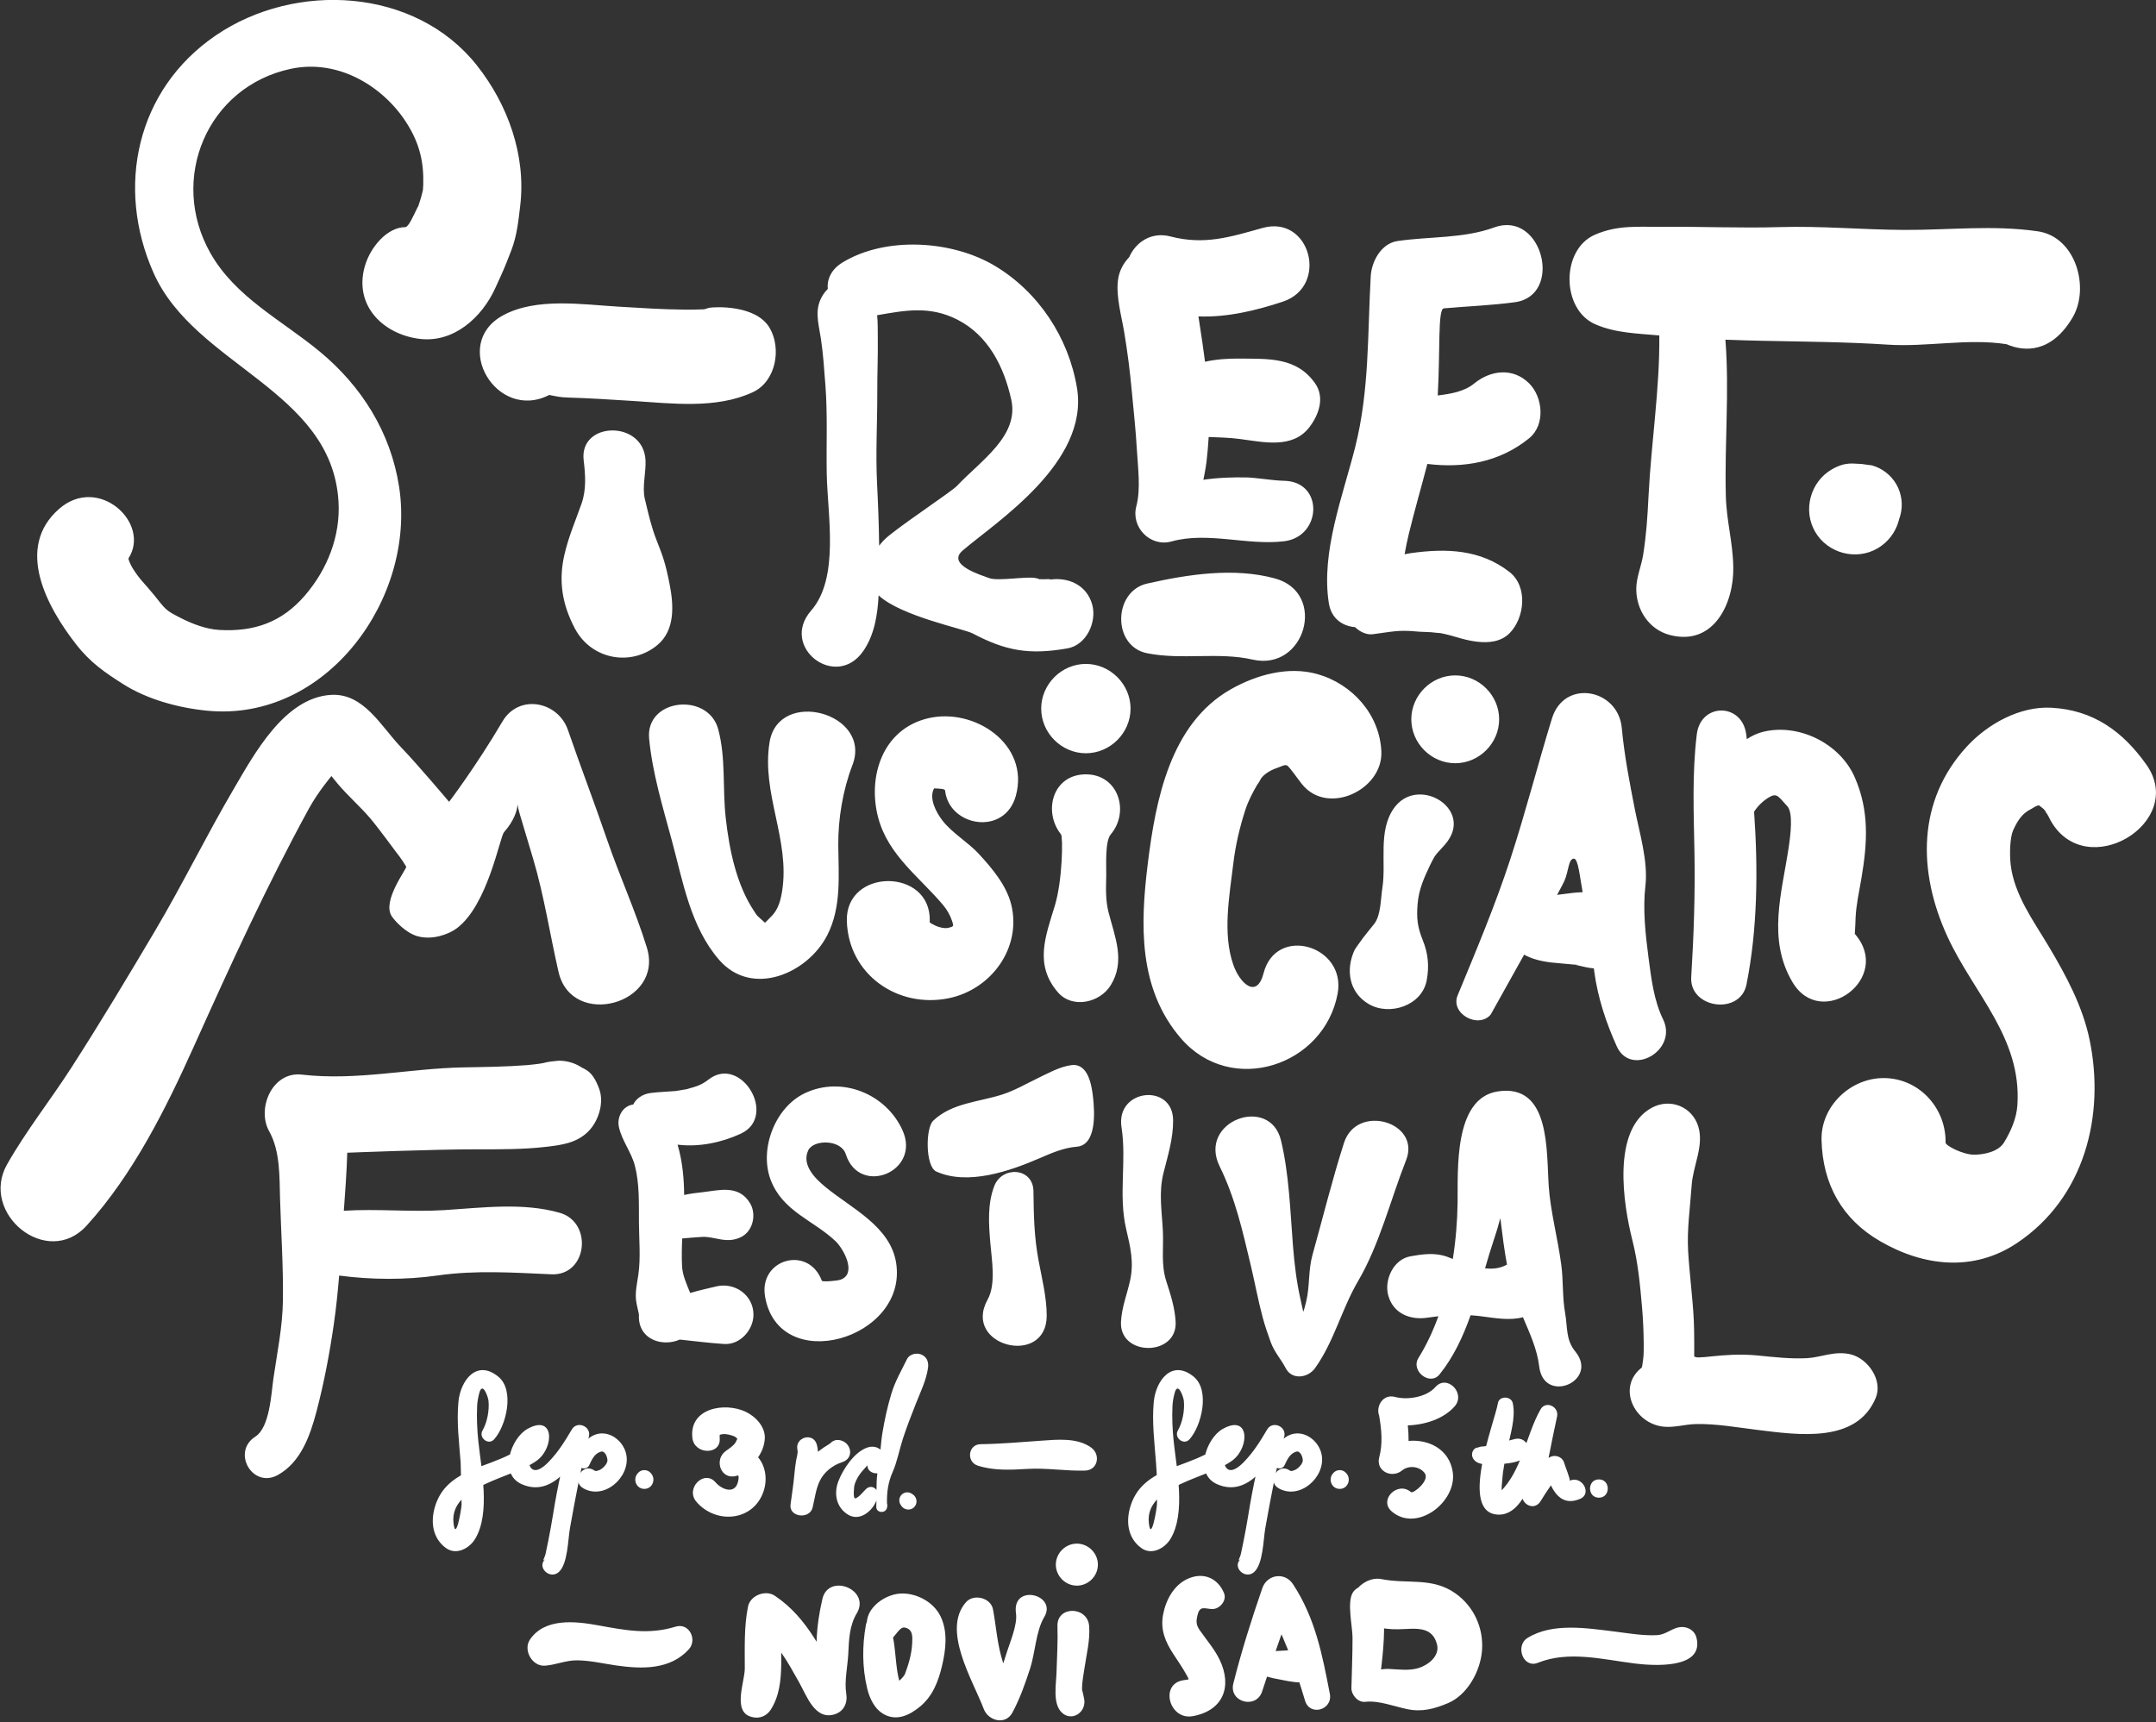 <?xml version="1.0" encoding="UTF-8" standalone="no"?>
<svg width="502px" height="401px" viewBox="0 0 502 401" version="1.1" xmlns="http://www.w3.org/2000/svg" xmlns:xlink="http://www.w3.org/1999/xlink" xmlns:sketch="http://www.bohemiancoding.com/sketch/ns">
    <rect x="0" y="0" width="502" height="401" fill="#333333" stroke="none"/>
    <!-- Generator: Sketch 3.3.1 (12002) - http://www.bohemiancoding.com/sketch -->
    <title>title</title>
    <desc>Created with Sketch.</desc>
    <defs></defs>
    <g id="Page-1" stroke="none" stroke-width="1" fill="none" sketch:type="MSPage">
        <g id="title" sketch:type="MSLayerGroup" transform="translate(0, -1)" fill="#FFFFFF">
            <g id="date" transform="translate(100, 316)" sketch:type="MSShapeGroup" fill-rule="nonzero">
                <path d="M72.064,28.543 C72.125,28.536 72.113,28.545 72.064,28.543 M77.785,32.284 C78.766,29.37 78.188,26.322 76.511,24.356 C77.348,23.159 77.918,21.792 78.066,20.17 C78.325,17.36 75.982,14.879 73.638,13.762 C68.756,11.441 60.449,12.884 61.209,19.82 C61.65,23.845 68.01,23.888 67.565,19.82 C67.549,19.676 67.595,19.284 67.574,19.127 C68.498,18.799 69.385,18.958 70.454,19.283 C71.346,19.554 71.671,19.926 71.772,20.329 C71.647,19.831 71.462,20.596 71.275,20.888 C70.761,21.693 69.768,22.343 69.005,22.88 C66.174,24.874 67.808,29.729 71.454,28.683 C71.659,28.625 71.791,28.594 71.893,28.572 C72.085,29.035 71.93,29.675 71.821,30.108 C71.082,33.047 68.041,31.859 66.634,30.215 C63.968,27.097 59.493,31.61 62.14,34.705 C66.676,40.007 75.425,39.294 77.785,32.284" id="Fill-132"></path>
                <path d="M238.693,12.502 C241.378,9.434 236.9,4.924 234.199,8.013 C232.165,10.338 227.737,11.086 224.846,10.304 C221.951,9.522 220.287,12.577 221.134,14.698 C221.141,14.743 221.136,14.785 221.144,14.832 C221.683,17.971 221.979,21.223 221.144,24.332 C220.266,27.607 224.105,29.361 226.456,27.421 C227.995,26.152 230.546,26.423 231.743,28.069 C232.97,29.756 229.045,32.909 228.53,32.464 C225.449,29.795 220.933,34.266 224.036,36.953 C229.868,42.004 239.288,34.738 238.256,27.791 C237.465,22.466 232.642,20.118 227.972,20.544 C227.984,19.338 227.919,18.13 227.796,16.923 C231.873,16.803 236.206,15.345 238.693,12.502" id="Fill-134"></path>
                <path d="M74.942,84.798 C75.015,84.816 75.088,84.836 75.159,84.855 C76.868,85.303 78.553,84.566 79.481,83.098 C83.478,76.78 80.982,68.334 82.358,61.387 C80.279,62.231 78.201,63.075 76.123,63.922 C80.744,66.994 83.443,72.101 86.098,76.819 C87.821,79.879 89.732,85.594 94.273,84.228 C96.5,83.56 97.404,81.528 97.038,79.362 C96.564,76.529 97.382,72.931 97.516,70.053 C97.663,66.85 97.778,63.529 99.476,60.716 C102.827,55.157 92.907,51.193 91.484,57.351 C90.736,60.588 90.259,63.714 90.138,67.04 C90.022,70.263 91.363,75.505 89.799,78.417 C91.289,77.814 92.779,77.205 94.267,76.599 C93.795,76.441 93.296,76.403 92.799,76.383 C93.958,77.048 95.117,77.711 96.276,78.375 C91.757,70.385 88.321,61.883 80.399,56.593 C78.215,55.136 74.684,56.528 74.162,59.131 C73.213,63.882 73.428,68.746 73.414,73.563 C73.41,76.627 70.479,83.627 74.942,84.798" id="Fill-164"></path>
                <path d="M101.625,63.321 C100.737,68.246 100.746,73.236 101.904,78.143 C102.464,80.507 103.652,83.044 105.887,84.234 C108.879,85.832 111.824,84.375 114.188,82.432 C117.161,79.992 118.473,76.574 119.337,72.937 C120.233,69.144 120.738,64.961 118.979,61.359 C117.336,57.992 113.262,55.863 109.597,56.09 C105.568,56.34 100.627,60.167 102.093,64.625 C102.816,66.827 105.282,67.965 107.371,66.768 C108.51,66.118 109.42,63.768 110.661,64.008 C112.591,64.377 112.468,66.135 112.39,67.696 C112.272,70.075 111.588,72.49 110.748,74.712 C110.458,75.477 109.695,76.08 109.13,76.631 C108.595,77.154 108.964,76.84 108.426,77.191 C107.516,77.787 108.958,77.106 108.09,77.328 C108.418,77.218 108.751,77.205 109.086,77.289 C109.275,77.334 110.235,78.084 109.73,77.554 C110.024,77.865 109.73,77.464 109.538,76.871 C108.99,75.183 108.834,73.575 108.671,72.199 C108.283,68.913 108.239,65.662 106.703,62.658 C105.653,60.606 102.051,60.966 101.625,63.321" id="Fill-166"></path>
                <path d="M124.913,58.107 C119.187,64.63 126.584,76.39 129.051,82.949 C130.091,85.716 134.097,86.825 135.719,83.82 C137.459,80.605 138.734,76.979 139.861,73.506 C141.025,69.915 141.208,64.777 143.134,61.57 C146.309,56.28 135.535,53.62 136.562,60.715 C136.962,63.461 134.96,67.886 134.185,70.518 C133.133,74.097 131.605,77.15 129.416,80.143 C131.639,80.433 133.862,80.723 136.085,81.014 C135.261,77.51 134.029,74.118 133.101,70.645 C132.11,66.939 131.897,63.46 131.211,59.77 C130.702,57.044 126.703,56.066 124.913,58.107" id="Fill-168"></path>
                <path d="M146.216,63.67 C146.334,67.243 146.105,70.835 146.001,74.41 C145.922,77.148 145.047,81.693 147.208,83.781 C149.262,85.763 152.261,84.221 152.487,81.599 C152.535,81.023 152.429,80.483 152.286,79.923 C152.215,79.654 151.871,77.835 151.983,79.071 C151.818,77.244 152.233,75.34 152.496,73.541 C152.966,70.303 153.846,66.955 153.597,63.67 C153.244,58.985 146.056,58.874 146.216,63.67" id="Fill-170"></path>
                <path d="M150.735,54.244 C153.407,54.244 155.632,52.018 155.632,49.35 C155.632,46.684 153.407,44.458 150.735,44.458 C148.065,44.458 145.84,46.684 145.84,49.35 C145.837,52.018 148.064,54.244 150.735,54.244" id="Fill-172"></path>
                <path d="M185.008,56.006 C183.623,52.616 180.427,51.094 176.886,52.505 C173.41,53.892 171.476,57.479 170.81,60.993 C170.145,64.501 171.337,67.343 173.226,70.208 C174.271,71.8 175.337,73.358 176.266,75.019 C176.511,75.457 176.923,76.18 176.985,76.717 C177.154,76.427 177.322,76.137 177.492,75.847 C176.825,76.07 176.142,76.217 175.441,76.287 C169.966,77.207 172.263,85.647 177.747,84.636 C184.818,83.327 186.95,77.749 184.004,71.553 C182.826,69.074 180.936,66.906 179.378,64.663 C178.479,63.366 178.459,62.592 178.848,61.031 C179.393,58.852 180.46,59.618 182.194,59.696 C183.938,59.776 185.719,57.744 185.008,56.006" id="Fill-174"></path>
                <path d="M193.878,78.869 C196.266,71.509 198.831,64.2 201.46,56.922 C199.075,57.233 196.69,57.544 194.305,57.857 C198.681,64.755 201.528,73.221 203.864,81.028 C204.981,84.762 210.364,83.191 209.638,79.439 C207.885,70.331 206.249,61.818 201.065,53.909 C199.156,50.993 195.03,51.598 193.911,54.843 C191.388,62.161 189.059,69.516 187.169,77.024 C186.073,81.39 192.5,83.114 193.878,78.869" id="Fill-176"></path>
                <path d="M192.364,72.474 C192.364,72.489 192.364,72.503 192.364,72.518 C192.386,73.873 193.226,74.709 194.407,75.195 C195.674,75.717 197.035,75.913 198.375,76.175 C200.321,76.561 202.342,76.999 204.312,76.654 C208.006,76 207.811,70.207 204.312,69.412 C202.69,69.045 200.946,69.242 199.301,69.346 C197.66,69.448 196.012,69.453 194.405,69.842 C193.524,70.055 192.644,70.873 192.467,71.779 C192.417,72.009 192.384,72.241 192.364,72.474" id="Fill-178"></path>
                <path d="M214.957,55.901 C213.596,58.225 214.919,63.724 214.921,66.379 C214.924,70.283 214.756,74.161 214.663,78.064 C214.626,79.667 216.177,81.509 217.902,81.299 C220.977,80.925 224.703,82.403 227.741,83.021 C231.143,83.71 234.048,82.917 237.162,81.597 C241.731,79.66 244.694,74.1 245.067,69.38 C245.477,64.172 243.209,59.138 238.941,56.085 C233.494,52.192 227.739,53.938 221.683,52.728 C217.013,51.795 211.835,58.082 216.473,61.673 C219.738,64.203 222.972,64.578 227.028,64.351 C230.456,64.161 233.628,64.076 234.596,67.956 C235.26,70.624 232.575,72.683 230.45,73.385 C228.228,74.122 225.739,73.753 223.458,73.644 C221.258,73.541 219.117,74.384 217.038,74.942 C218.404,75.983 219.771,77.024 221.137,78.065 C221.275,73.434 225.206,54.744 217.524,54.428 C216.491,54.385 215.471,55.024 214.957,55.901" id="Fill-180"></path>
                <path d="M7.479,35.359 C7.434,36.49 6.088,44.265 5.59,39.618 C4.645,30.791 19.707,29.224 25.151,25.008 C29.085,21.961 29.064,14.203 22.775,17.767 C18.931,19.944 16.049,28.233 21.49,30.624 C28.817,33.843 33.771,25.406 36.896,20.081 C35.569,19.521 34.245,18.964 32.918,18.402 C31.222,24.824 29.789,31.251 28.749,37.809 C28.422,39.877 28.023,41.936 27.623,43.992 C27.437,44.94 27.235,45.883 27.03,46.831 C26.815,47.817 26.022,48.883 27.002,48.031 C24.879,49.87 27.969,52.931 30.079,51.104 C32.22,49.25 32.246,43.431 32.7,40.901 C33.99,33.726 35.298,26.634 37.116,19.56 C37.727,17.175 34.398,15.737 33.138,17.884 C31.556,20.583 29.933,23.172 27.741,25.43 C21.548,31.81 22.316,20.009 25.546,21.175 C25.058,20.686 24.569,20.2 24.079,19.71 C24.334,20.465 19.629,23.238 18.843,23.645 C16.033,25.101 12.879,26.034 9.966,27.274 C5.67,29.097 2.517,31.466 1.222,36.052 C0.226,39.574 0.789,43.237 3.8,45.461 C6.26,47.279 9.351,45.524 10.662,43.307 C14.235,37.279 12.052,27.161 11.374,20.627 C11.089,17.89 10.969,15.201 11.093,12.447 C11.14,11.413 11.325,10.422 11.586,9.424 C12.344,6.525 13.653,10.296 13.743,11.206 C13.958,13.402 13.46,16.189 12.348,18.117 C11.391,19.779 13.699,21.651 15.032,20.193 C17.847,17.11 19.901,8.771 16.05,5.603 C10.981,1.431 7.189,6.469 6.731,11.509 C6.3,16.272 6.904,20.912 7.263,25.653" id="Fill-234"></path>
                <path d="M37.183,26.204 C37.822,24.889 38.365,23.528 39.877,23.05 C40.905,22.725 41.46,24.413 41.436,25.112 C41.414,25.755 40.696,26.603 40.15,26.989 C39.678,27.324 39.406,27.416 38.901,27.538 C38.663,27.598 38.498,27.505 38.236,27.338 C35.577,25.655 33.052,29.966 35.774,31.55 C40.65,34.393 46.674,29.077 45.863,23.931 C45.396,20.964 42.498,18.353 39.423,18.857 C36.532,19.334 34.342,22.63 34.416,25.459 C34.451,26.844 36.508,27.597 37.183,26.204" id="Fill-236"></path>
                <path d="M51.547,28.058 C51.499,28.008 51.451,27.954 51.405,27.906 C50.699,27.152 49.363,27.152 48.657,27.906 C48.609,27.957 48.56,28.011 48.512,28.058 C47.254,29.405 48.114,31.715 50.03,31.715 C51.949,31.715 52.807,29.405 51.547,28.058" id="Fill-238"></path>
                <path d="M176.937,20.193 C179.753,17.11 181.807,8.771 177.957,5.603 C172.888,1.431 169.093,6.469 168.635,11.509 C168.204,16.272 168.812,20.912 169.165,25.653 C169.409,28.884 169.518,32.122 169.383,35.359 C169.337,36.49 167.991,44.265 167.493,39.618 C166.548,30.791 181.611,29.224 187.055,25.008 C190.987,21.961 190.968,14.203 184.675,17.767 C180.833,19.947 177.953,28.233 183.395,30.624 C190.723,33.843 195.673,25.407 198.797,20.081 C197.471,19.521 196.149,18.964 194.823,18.402 C193.127,24.824 191.691,31.251 190.65,37.809 C190.322,39.877 189.925,41.936 189.524,43.992 C189.338,44.94 189.136,45.883 188.931,46.831 C188.717,47.818 187.923,48.877 188.903,48.031 C186.777,49.867 189.869,52.928 191.98,51.104 C194.122,49.257 194.149,43.428 194.602,40.901 C195.891,33.726 197.199,26.634 199.019,19.56 C199.629,17.175 196.299,15.737 195.042,17.884 C193.46,20.583 191.836,23.172 189.646,25.43 C183.452,31.81 184.219,20.009 187.45,21.175 C186.963,20.686 186.474,20.2 185.983,19.71 C186.238,20.465 181.533,23.238 180.747,23.645 C177.937,25.101 174.783,26.034 171.87,27.274 C167.575,29.097 164.421,31.466 163.125,36.052 C162.129,39.574 162.691,43.237 165.704,45.461 C168.164,47.279 171.251,45.524 172.566,43.307 C176.14,37.279 173.957,27.161 173.277,20.627 C172.992,17.89 172.872,15.201 172.995,12.447 C173.043,11.413 173.229,10.422 173.489,9.424 C174.247,6.525 175.556,10.296 175.646,11.206 C175.861,13.402 175.362,16.189 174.253,18.117 C173.298,19.779 175.605,21.651 176.937,20.193" id="Fill-240"></path>
                <path d="M199.09,26.204 C199.732,24.889 200.274,23.528 201.783,23.05 C202.81,22.725 203.366,24.413 203.342,25.112 C203.32,25.755 202.603,26.603 202.057,26.989 C201.581,27.324 201.312,27.416 200.807,27.538 C200.571,27.598 200.405,27.505 200.142,27.338 C197.483,25.655 194.959,29.966 197.677,31.55 C202.556,34.393 208.58,29.077 207.766,23.931 C207.299,20.964 204.4,18.353 201.326,18.857 C198.437,19.334 196.244,22.63 196.32,25.459 C196.357,26.844 198.414,27.597 199.09,26.204" id="Fill-242"></path>
                <path d="M213.454,28.058 C213.407,28.008 213.359,27.954 213.311,27.906 C212.606,27.152 211.267,27.152 210.562,27.906 C210.514,27.957 210.466,28.011 210.418,28.058 C209.158,29.405 210.019,31.715 211.936,31.715 C213.854,31.715 214.713,29.405 213.454,28.058" id="Fill-244"></path>
                <path d="M248.771,11.744 C248.065,16.1 239.465,37.507 248.921,37.709 C253.3,37.807 255.532,32.413 257.002,29.114 C258.981,24.672 259.988,19.591 262.334,15.345 C261.046,14.804 259.763,14.262 258.476,13.716 C256.954,20.036 255.431,26.351 254.424,32.773 C254.031,35.299 257.238,36.976 258.709,34.577 C260.175,32.194 261.602,29.943 263.625,27.973 C262.331,27.633 261.041,27.289 259.749,26.952 C260.849,31.081 262.803,36.197 267.926,34.031 C270.783,32.822 268.33,28.491 265.462,29.817 C265.76,29.68 264.376,26.337 264.218,25.724 C263.773,24.003 261.578,23.511 260.346,24.702 C258.033,26.931 256.351,29.499 254.662,32.216 C256.089,32.818 257.515,33.419 258.945,34.021 C259.876,27.573 261.188,21.209 262.548,14.841 C263.033,12.562 259.91,11.056 258.689,13.214 C255.217,19.345 254.431,27.502 249.144,32.554 C248.625,33.051 250.016,33.651 249.742,32.537 C249.519,31.628 249.73,30.466 249.794,29.548 C249.948,27.187 250.473,24.836 250.937,22.518 C251.609,19.177 252.972,15.168 252.233,11.744 C251.871,10.076 249.058,9.982 248.771,11.744" id="Fill-246"></path>
                <path d="M242.926,24.504 C243.794,26.183 246.078,26.075 247.688,26.003 C249.893,25.905 252.76,25.831 254.719,24.696 C257.25,23.225 255.53,19.436 252.773,20.084 C251.149,20.466 249.576,21.045 247.932,21.387 C247.146,21.55 246.351,21.678 245.558,21.806 C245.252,21.855 244.945,21.82 244.646,21.91 C244.405,21.972 244.17,22.06 243.95,22.176 C243.617,22.313 243.741,22.281 244.321,22.082 C243.025,21.972 242.409,23.509 242.926,24.504" id="Fill-248"></path>
                <path d="M272.286,33.763 C275.036,33.763 275.036,29.504 272.286,29.504 C269.535,29.504 269.535,33.763 272.286,33.763" id="Fill-250"></path>
                <path d="M127.657,26.295 C131.377,27.497 135.306,27.293 139.164,27.063 C143.734,26.788 148.142,27.582 152.622,27.455 C155.655,27.37 156.325,23.737 154.074,22.096 C150.833,19.737 146.146,20.229 142.336,20.498 C137.643,20.819 133.046,21.246 128.335,21.302 C125.399,21.331 124.943,25.419 127.657,26.295" id="Fill-252"></path>
                <path d="M258.085,72.211 C265.228,69.326 273.234,71.445 280.603,72.369 C284.703,72.884 296.952,73.822 294.986,66.296 C294.606,64.842 293.269,63.94 291.813,63.883 C289.535,63.793 288.143,65.655 285.804,65.772 C282.535,65.937 279.161,65.33 275.923,64.932 C269.511,64.149 261.472,62.803 255.649,66.435 C252.733,68.258 254.644,73.602 258.085,72.211" id="Fill-254"></path>
                <path d="M57.306,63.796 C51.037,65.724 45.614,64.638 39.308,63.493 C33.967,62.519 26.859,61.72 23.401,66.79 C21.731,69.238 23.919,73.113 26.901,72.884 C29.541,72.681 31.729,71.602 34.437,71.637 C37.473,71.674 40.52,72.409 43.518,72.837 C49.458,73.682 56.014,73.874 60.381,69.075 C62.421,66.834 60.472,62.821 57.306,63.796" id="Fill-256"></path>
                <path d="M95.367,20.343 C94.455,20.226 93.785,20.599 93.22,21.177 C92.226,21.768 91.307,22.388 90.454,23.079 C90.425,22.498 90.342,21.922 90.176,21.358 C89.318,18.456 85.057,19.67 85.672,22.599 C85.843,23.409 85.491,24.316 85.361,25.118 C85.183,26.215 85.053,27.316 84.952,28.423 C84.76,30.52 84.448,32.576 84.163,34.658 C84.161,34.661 84.16,34.665 84.159,34.668 C84.159,34.668 84.16,34.668 84.161,34.669 C84.13,34.9 84.096,35.131 84.066,35.363 C83.673,38.32 88.528,38.874 89.208,36.059 C89.706,33.996 89.939,31.832 90.855,29.896 C91.847,27.8 93.869,26.195 96.066,25.502 C99.078,24.554 98.202,20.709 95.367,20.343" id="Fill-262"></path>
                <path d="M101.657,31.732 C100.949,32.392 100.122,33.58 99.199,33.915 C98.533,34.156 98.872,31.16 98.931,30.927 C99.299,29.455 100.298,28.018 101.325,26.939 C101.529,26.725 101.748,26.455 101.987,26.206 C101.868,27.417 103.129,28.196 104.288,28.083 C104.118,29.377 104.088,30.673 104.083,31.972 C103.564,31.222 102.515,30.932 101.657,31.732 M114.835,0.575 C113.645,-0.121 111.799,0.223 111.159,1.538 C109.858,4.214 108.449,6.599 107.568,9.47 C106.646,12.48 105.981,15.57 105.464,18.672 C105.25,19.961 105.132,21.271 105.012,22.58 C104.23,21.91 103.114,21.653 101.829,22.127 C98.862,23.219 96.296,27.106 95.215,29.904 C94.087,32.821 94.707,36.027 97.445,37.708 C100.118,39.35 103.064,36.977 104.073,34.428 C104.069,34.729 104.061,35.031 104.051,35.332 C104.032,35.422 104.022,35.515 104.025,35.611 C104.028,35.693 104.03,35.777 104.034,35.859 C103.963,37.308 106.116,37.527 106.505,36.193 C106.589,35.907 106.626,35.661 106.595,35.363 C106.584,35.257 106.558,35.155 106.525,35.057 C106.472,32.533 106.777,30.204 107.822,27.834 C108.916,25.357 109.404,22.562 110.243,19.988 C111.145,17.222 112.211,14.495 113.28,11.789 C114.336,9.117 115.648,6.464 116.07,3.606 C116.249,2.393 115.969,1.238 114.835,0.575" id="Fill-264"></path>
                <path d="M112.458,32.939 C112.366,32.883 112.274,32.828 112.183,32.772 C111.471,32.339 110.516,32.48 109.934,33.061 C109.352,33.643 109.214,34.596 109.645,35.307 C109.7,35.399 109.757,35.491 109.812,35.583 C110.457,36.646 111.957,36.866 112.85,35.974 C113.743,35.081 113.52,33.585 112.458,32.939" id="Fill-266"></path>
            </g>
            <path d="M350.885,295.483 C350.243,292.03 349.799,288.474 349.385,285.052 C349.278,284.161 349.385,285.052 347.836,289.66 C347.104,291.838 346.438,294.082 345.779,296.349 C347.505,296.544 349.21,296.402 350.818,295.52 C350.841,295.507 350.863,295.495 350.885,295.483 L350.885,295.483 L350.885,295.483 Z M354.601,307.745 C356.204,311.496 357.92,315.235 358.383,319.192 C359.436,328.171 372.422,322.614 366.782,315.713 C364.528,312.956 365.008,310.032 364.425,306.798 C363.751,303.061 364.031,299.251 363.518,295.468 C362.662,289.159 361.031,283.146 360.619,277.421 C360.023,269.167 361.107,253.253 348.732,255.157 C338.393,256.749 339.494,273.691 339.384,281.092 C339.323,285.317 338.975,289.75 338.273,294.172 C337.421,293.815 336.554,293.481 335.627,293.281 C333.194,292.757 330.827,293.135 328.414,293.552 C324.428,294.24 322.247,299.07 323.237,302.668 C324.403,306.902 328.364,308.449 332.354,307.844 C333.214,307.713 334.066,307.6 334.914,307.506 C333.668,310.956 332.13,314.242 330.261,317.24 C328.409,320.22 332.936,323.85 335.192,321.043 C338.467,316.968 340.657,312.231 342.409,307.283 C343.246,307.334 344.087,307.414 344.936,307.525 C348.203,307.949 351.487,308.554 354.601,307.745 L354.601,307.745 L354.601,307.745 Z M158.273,312.943 C157.233,313.41 156.069,313.63 154.918,313.604 C151.568,313.528 148.523,311.364 148.768,307.144 C148.782,306.914 148.158,304.617 148.076,303.64 C147.908,301.64 148.337,299.848 148.625,297.889 C149.203,293.971 148.793,289.633 148.768,285.677 C148.739,281.35 148.925,276.697 147.831,272.475 C146.994,269.245 144.776,266.603 144.097,263.406 C143.608,261.095 145.005,258.506 147.429,258.209 L147.429,258.209 C148.117,256.846 149.534,255.78 151.513,255.519 C153.405,255.271 155.312,255.24 157.208,255.072 C157.861,255.017 161.21,254.347 158.858,254.876 C159.261,254.791 159.664,254.692 160.062,254.585 C162.289,253.952 163.247,253.714 165.062,252.33 C172.574,246.602 181.175,260.98 172.47,265.006 C168.013,267.067 162.72,268.169 157.763,267.554 C158.945,271.458 159.283,275.865 159.294,279.269 C160.681,278.959 162.111,278.781 163.517,278.631 C167.26,278.23 171.976,276.734 174.646,281.197 C176.175,283.756 175.36,287.656 172.584,289.053 C169.213,290.753 166.442,288.893 163.517,289.032 C161.957,289.107 160.404,289.276 158.848,289.4 L158.848,289.4 C158.749,291.538 158.7,293.675 158.804,295.807 C158.913,298.002 159.877,300.037 160.709,302.096 C162.674,301.494 164.707,301.061 166.793,300.561 C171.089,299.534 175.436,302.592 175.436,307.145 C175.436,310.682 172.328,314.217 168.61,313.973 C165.148,313.746 161.707,313.304 158.273,312.943 L158.273,312.943 L158.273,312.943 Z M78.969,298.036 C78.656,301.798 78.273,305.557 77.733,309.315 C76.761,316.087 75.423,323.155 73.669,329.779 C72.195,335.347 70.023,341.526 64.687,344.48 C58.813,347.732 53.845,339.125 59.457,335.537 C62.833,333.375 63.154,325.49 63.667,321.969 C64.544,315.95 65.787,309.966 65.873,303.865 C65.985,295.975 65.445,288.101 65.209,280.219 C65.057,275.116 65.266,269.034 62.682,264.458 C59.713,259.201 63.352,250.443 70.265,251.243 C83.051,252.721 95.263,249.793 107.967,249.557 C112.891,249.468 117.832,249.416 122.744,249.03 C123.195,248.994 125.904,248.72 126.556,248.535 C127.726,248.208 128.936,248.101 130.145,248 C131.112,248.003 132.042,248.14 132.935,248.409 C133.653,248.626 134.347,248.929 135.018,249.318 C136.129,250.132 137.875,250.052 139.526,254.589 C140.714,257.854 139.327,262.128 136.972,264.482 C134.267,267.187 130.735,267.643 127.147,268.06 C121.807,268.68 116.389,268.642 111.02,268.637 C100.903,268.624 80.854,269.433 80.854,269.433 C80.854,269.433 80.755,273.803 80.154,281.583 C80.119,282.037 80.085,282.491 80.051,282.944 C87.818,282.447 95.772,283.286 103.529,282.793 C112.291,282.239 121.755,280.968 130.34,283.427 C138.112,285.652 136.784,298.108 128.402,297.743 C119.468,297.357 110.85,296.743 101.916,298.014 C94.451,299.076 86.537,299.034 78.969,298.036 L78.969,298.036 L78.969,298.036 Z M204.575,139.649 C204.332,144.223 203.586,148.858 201.021,152.584 C194.654,161.835 181.464,151.66 188.854,143.197 C195.523,135.557 192.669,120.951 192.495,111.279 C192.372,104.45 192.714,97.548 192.188,90.736 C191.91,87.119 191.68,83.463 191.139,79.873 C190.581,76.169 189.467,72.968 191.685,69.569 C191.999,69.087 192.352,68.663 192.735,68.298 C192.53,66.072 193.506,63.746 196.166,62.123 C206.225,55.992 221.593,56.951 231.531,62.839 C241.769,68.91 248.832,79.624 250.766,91.358 C253.631,108.74 231.869,122.581 224.159,129.185 C220.226,132.553 228.739,135.006 230.311,135.618 C232.321,136.398 239.055,135.15 241.166,135.618 C243.815,136.205 240.293,135.725 242.818,135.893 C242.891,135.899 245.647,135.757 244.128,136.023 C248.572,135.246 253.032,137.146 254.314,141.803 C255.423,145.837 252.982,151.214 248.532,151.99 C239.542,153.558 234.132,152.533 226.479,148.51 C224.367,147.4 209.83,144.515 204.575,139.649 L204.575,139.649 L204.575,139.649 Z M204.701,128.087 C204.64,123.252 204.458,118.432 204.213,113.583 C203.859,106.537 204.286,99.449 204.264,92.395 C204.25,88.115 204.447,83.839 204.383,79.56 C204.358,77.839 204.413,76.079 204.229,74.402 C210.663,73.298 216.39,72.144 222.836,75.393 C230.131,79.073 233.774,86.431 235.465,94.084 C237.331,102.522 228.32,108.297 222.836,114.13 C221.633,115.411 211.963,121.765 207.101,125.632 C206.069,126.453 205.291,127.277 204.701,128.087 L204.701,128.087 L204.701,128.087 Z M280.573,85.24 C280.196,82.279 279.758,79.324 279.299,76.378 C279.212,75.817 279.127,75.25 279.041,74.679 L279.041,74.679 C285.645,74.945 292.451,73.322 298.694,71.247 C309.502,67.653 305.092,50.961 293.964,54.086 C286.318,56.233 280.402,58.108 272.518,56.06 C268.024,54.893 264.41,57.448 262.921,60.891 C261.523,62.325 260.53,64.217 260.291,66.356 C259.86,70.206 261.123,74.561 261.759,78.356 C262.52,82.883 263.094,87.427 263.518,92.001 C263.942,96.556 264.446,101.102 264.705,105.67 C264.943,109.882 265.654,114.818 264.578,118.897 C263.29,123.785 267.833,128.459 272.767,127.088 C281.248,124.735 290.367,128.077 298.997,127.04 C307.779,125.985 308.307,113.146 298.997,112.962 C296.261,112.907 292.438,112.204 290.036,112.171 C283.662,112.085 280.191,112.729 280.191,112.729 C280.191,112.729 280.75,110.027 280.915,108.606 C281.14,106.66 281.316,104.709 281.428,102.756 C283.829,102.851 286.235,102.912 288.634,103.22 C294.116,103.926 300.914,105.603 304.844,100.517 C307.053,97.66 308.558,93.58 306.173,90.217 C301.867,84.148 295.402,84.574 288.634,84.502 C286.01,84.474 283.226,84.645 280.573,85.24 L280.573,85.24 L280.573,85.24 Z M327.041,130.067 C327.332,128.487 327.642,126.914 328.017,125.367 C329.346,119.893 330.93,114.483 332.345,109.032 L332.345,109.032 C340.779,110.083 349.19,108.643 356.048,103.053 C359.869,99.941 359.263,93.495 356.048,90.282 C352.305,86.538 347.089,87.176 343.277,90.282 C340.922,92.201 337.867,92.706 334.76,93.089 C335.36,82.643 334.733,72.933 336.183,72.805 C341.697,72.315 347.235,72.122 352.732,71.375 C364.104,69.832 359.14,49.89 347.929,53.958 C340.693,56.584 332.941,56.027 325.403,57.129 C321.578,57.689 319.348,61.893 319.158,65.332 C318.406,78.763 318.864,91.878 315.566,105.013 C312.689,116.47 307.539,129.512 309.4,141.427 C309.965,145.053 312.585,146.806 315.516,147.044 C316.654,148.149 318.193,148.878 319.663,148.688 C323.95,148.134 325.597,147.634 329.851,148.055 C330.942,148.163 332.06,148.137 333.156,148.219 C333.04,148.21 336.626,148.593 334.844,148.346 C335.807,148.482 336.748,148.713 337.689,148.957 C340.134,149.595 347.499,152.444 351.468,148.471 C354.998,144.942 355.817,137.585 351.468,134.198 C344.679,128.905 336.705,128.649 328.473,129.809 C328.006,129.875 327.527,129.961 327.041,130.067 L327.041,130.067 L327.041,130.067 Z M386.35,79.116 C386.476,91.543 384.469,104.024 383.849,116.393 C383.592,121.531 383.328,125.559 382.582,130.236 C382.158,132.906 380.987,135.443 380.987,138.18 C380.987,143.048 383.975,147.627 388.836,148.88 C399.058,151.515 403.732,141.466 403.576,133.074 C403.464,127.026 401.993,122.453 401.838,116.39 C401.527,104.252 402.693,92.129 401.739,80.101 C404.676,80.218 407.612,80.302 410.536,80.363 C420.264,80.567 429.822,80.618 439.547,81.257 C448.663,81.857 458.193,79.738 467.208,81.156 C471.414,83.01 477.752,83.176 482.605,74.89 C486.628,68.019 483.352,56.137 474.458,54.861 C463.947,53.353 453.934,54.587 443.404,54.54 C433.701,54.498 424.138,53.59 414.417,53.882 C405.337,54.155 396.208,53.74 387.119,53.822 C381.489,53.873 376.764,53.317 371.372,55.651 C363.427,59.088 363.517,73.006 371.372,76.477 C376.133,78.581 381.165,78.633 386.281,79.11 C386.304,79.112 386.327,79.114 386.35,79.116 L386.35,79.116 L386.35,79.116 Z M368.503,208.768 C367.856,205.358 367.492,200.905 366.449,200.947 C365.165,201 365.272,203.846 364.223,206.201 C364.046,206.599 363.439,207.749 362.553,209.386 C362.713,209.372 362.873,209.356 363.033,209.338 C361.533,209.503 364.241,209.171 364.24,209.171 C365.673,208.964 367.102,208.802 368.503,208.768 L368.503,208.768 L368.503,208.768 Z M371.111,226.5 C371.146,226.792 371.183,227.082 371.223,227.369 C372.055,233.401 373.947,239.116 376.446,244.658 C379.718,251.922 390.776,245.617 387.223,238.357 C385.089,233.993 384.473,228.846 383.846,224.06 C383.135,218.631 382.476,212.748 383.114,207.294 C383.78,201.582 381.732,194.965 380.635,189.365 C379.411,183.118 378.198,176.847 377.614,170.505 C376.772,161.402 364.218,158.992 361.356,168.305 C358.014,179.17 355.213,190.185 351.68,201 C348.154,211.804 343.732,222.287 339.397,232.781 C337.632,237.045 344.201,240.651 347.088,237.263 C347.088,237.263 350.863,230.527 354.874,223.313 C356.711,224.321 358.881,224.875 361.349,225.148 C363.051,225.336 364.76,225.431 366.462,225.62 C369.18,225.919 364.906,225.284 367.4,225.81 C368.653,226.077 369.831,226.435 371.111,226.5 L371.111,226.5 L371.111,226.5 Z M408.421,190.021 C409.369,203.527 409.222,217.355 406.651,230.249 C405.205,237.493 393.32,235.862 393.781,228.507 C394.386,218.841 394.706,209.209 394.535,199.519 C394.372,190.323 393.963,181.156 395.078,172.007 C395.982,164.584 405.639,164.631 406.588,172.007 C406.636,172.377 406.683,172.749 406.73,173.12 C407.917,172.325 409.225,171.721 410.626,171.388 C418.843,169.435 428.393,174.087 431.855,181.998 C435.271,189.817 434.815,197.232 433.417,205.489 C432.875,208.683 432.18,211.742 432.051,214.734 C432.035,215.183 431.964,217.44 431.872,218.464 C440.861,228.75 424.055,241.078 417.34,229.677 C411.449,219.671 414.876,208.983 416.478,198.317 C416.899,195.515 417.557,190.262 416.164,188.758 C414.082,186.51 413.764,185.549 411.893,186.664 C410.606,187.43 409.302,188.632 408.421,190.021 L408.421,190.021 L408.421,190.021 Z M477.639,165.808 C470.336,165.416 462.886,169.537 458.061,174.734 C446.296,187.399 446.492,204.046 453.469,219.167 C459.581,232.408 470.777,242.66 469.727,258.352 C469.518,261.464 468.214,264.395 466.635,267.02 C465.342,269.167 462.051,269.884 459.647,269.889 C457.05,269.894 453.023,267.782 453.009,267.106 C453.004,266.9 453.003,266.693 453.004,266.487 C452.813,258.62 446.581,252.047 438.566,252.047 C430.838,252.047 423.93,258.615 424.126,266.487 C424.378,276.72 428.859,284.883 437.792,290.049 C447.975,295.938 459.536,297.219 469.635,290.465 C485.361,279.95 490.185,260.808 486.542,243.152 C484.928,235.323 481.017,228.081 476.962,221.281 C473.459,215.407 468.976,209.341 468.162,202.338 C467.862,199.763 468.018,195.955 468.737,194.35 C469.883,191.784 470.953,190.565 472.334,189.716 C473.497,189.14 473.881,188.668 474.743,188.534 C475.258,188.953 476.156,189.469 476.386,190.217 C476.674,190.437 477.446,192.043 477.462,192.076 C485.709,206.747 509.305,192.499 499.749,179.041 C494.227,171.266 487.356,166.329 477.639,165.808 L477.639,165.808 Z M338.833,178.733 C344.407,178.733 349.06,174.082 349.06,168.504 C349.06,162.926 344.41,158.277 338.833,158.277 C333.256,158.277 328.606,162.926 328.606,168.504 C328.606,174.082 333.258,178.733 338.833,178.733 L338.833,178.733 Z M331.284,219.962 C330.038,216.886 329.787,214.802 330.078,211.444 C330.372,208.05 331.572,205.423 333.016,202.382 C333.328,201.736 333.662,201.102 334.018,200.481 C334.885,199.192 336.126,198.242 337.183,196.713 C342.587,188.896 329.841,181.555 324.494,189.295 C320.823,194.607 322.809,201.855 321.866,207.791 C321.474,210.24 321.551,214.174 319.941,216.178 C319.003,217.347 318.061,218.497 317.147,219.691 C318.455,217.99 315.654,221.672 315.392,222.237 C313.289,226.785 314.063,232.099 318.69,234.809 C323.498,237.631 331.057,235.225 332.185,229.319 C332.811,226.041 332.532,223.045 331.284,219.962 L331.284,219.962 Z M306.705,157.966 C299.935,156.066 292.477,158.159 286.56,161.525 C272.462,169.541 269.081,187.322 267.257,202.041 C265.488,216.31 265.011,231.24 274.95,242.784 C286.669,256.394 308.323,249.222 311.452,232.387 C313.531,221.205 297.106,216.326 294.206,227.633 C292.65,233.695 288.703,230.045 287.179,225.71 C284.618,218.43 286.242,209.722 287.167,202.041 C287.676,197.814 288.664,193.574 289.986,189.532 C290.653,187.492 291.627,185.641 292.698,183.788 C293.058,183.322 293.365,182.823 293.611,182.292 C293.732,182.137 294.69,180.672 297.639,179.718 C298.309,179.52 299.044,179.009 299.676,179.236 C300.439,179.802 302.075,182.283 303.187,183.651 C309.188,191.035 322.023,184.901 321.634,176.007 C321.259,167.413 314.89,160.267 306.705,157.966 L306.705,157.966 Z M252.833,176.41 C258.504,176.41 263.237,171.678 263.237,166.007 C263.237,160.336 258.505,155.604 252.833,155.604 C247.161,155.604 242.429,160.336 242.429,166.007 C242.429,171.678 247.161,176.41 252.833,176.41 L252.833,176.41 Z M258.119,213.468 C257.382,210.6 257.512,207.827 257.577,204.898 C257.624,202.787 257.223,196.958 258.627,195.298 C263.087,190.036 260.421,181.319 252.835,181.319 C245.087,181.319 242.802,189.979 247.043,195.298 C247.527,195.905 247.401,205.994 245.612,211.88 C243.432,219.049 240.783,225.616 246.295,232.048 C249.682,236.004 256.104,234.487 258.599,230.462 C262.086,224.839 259.601,219.242 258.119,213.468 L258.119,213.468 Z M216.098,168.262 C205.395,170.794 201.952,182.001 204.494,191.465 C206.83,200.153 214.052,205.188 219.565,211.723 C220.497,212.827 221.26,214.168 221.707,215.534 C222.108,216.762 222.005,216.747 220.853,217.053 C219.836,217.324 218.302,216.82 217.697,216.503 C216.228,215.739 216.47,215.837 216.482,215.51 C216.872,203.062 196.79,203.062 197.178,215.51 C197.568,227.893 208.935,235.844 220.81,233.473 C230.784,231.484 237.876,221.749 235.478,211.74 C234.387,207.193 230.999,203.204 227.924,199.857 C225.375,197.083 221.671,194.991 219.404,192.029 C217.932,190.109 216.223,186.841 217.502,184.584 C217.859,184.563 219.358,184.717 219.358,184.717 C219.358,184.717 219.672,184.765 219.853,184.86 C219.931,184.902 220.039,184.933 220.074,185.228 C221.069,193.501 233.987,195.751 236.545,186.249 C239.763,174.302 226.872,165.714 216.098,168.262 L216.098,168.262 Z M156.463,196.846 C159.018,206.335 160.792,216.817 167.41,224.483 C175.056,233.34 188.037,227.721 192.607,218.8 C195.963,212.245 195.243,204.911 195.182,197.826 C195.131,191.664 196.256,184.934 198.48,179.167 C203.163,167.015 181.251,161.105 179.183,173.847 C177.245,185.82 183.999,196.535 182.108,208.512 C181.793,210.509 181.255,212.583 179.878,214.1 C179.378,214.65 178.122,215.88 178.122,215.88 C178.122,215.88 176.712,214.618 176.56,214.464 C175.994,213.887 176.387,214.387 175.581,213.173 C171.422,206.924 169.804,198.794 168.977,191.463 C168.205,184.606 169.028,177.54 167.233,170.83 C164.898,162.108 150.246,163.629 151.143,173.007 C151.919,181.127 154.343,188.973 156.463,196.846 L156.463,196.846 Z M45.125,244.717 C53.555,225.96 62.061,207.328 71.934,189.275 C74.029,185.444 77.17,181.719 77.17,181.719 C77.17,181.719 78.108,182.887 78.584,183.456 C80.925,186.251 83.724,188.672 86.116,191.45 C87.857,193.471 92.222,199.414 92.222,199.414 C92.222,199.414 93.545,201.032 94.581,202.813 C94.819,203.222 88.88,210.763 91.201,214.341 C91.918,215.446 94.487,218.261 97.236,219.022 C100.627,219.96 104.377,218.615 106.281,217.223 C113.549,211.906 116.388,195.888 117.35,194.796 C122.209,189.283 119.533,185.668 121.099,190.83 C122.126,194.216 123.131,197.607 124.137,200.993 C126.699,209.624 128.033,218.559 130.05,227.327 C133.127,240.705 154.688,234.847 150.614,221.657 C147.947,213.02 144.176,204.818 141.257,196.273 C138.361,187.803 135.147,179.451 132.236,170.991 C129.941,164.32 120.832,162.492 116.999,168.999 C110.77,179.575 104.567,187.719 104.567,187.719 C104.567,187.719 97.306,179.089 93.368,175.001 C88.745,170.202 84.676,162.278 76.951,162.819 C66.151,163.575 59.14,176.682 54.339,184.865 C48.006,195.655 42.528,206.905 36.156,217.668 C29.812,228.385 23.375,239.116 16.637,249.59 C11.731,257.217 6.142,264.236 1.656,272.131 C-4.843,283.567 10.976,296.529 20.167,286.413 C30.961,274.532 38.6,259.232 45.125,244.717 L45.125,244.717 Z M426.467,110.334 C421.48,113.256 419.726,119.872 422.655,124.871 C425.578,129.86 432.193,131.612 437.192,128.683 C439.567,127.291 441.342,124.991 442.075,122.332 C442.647,120.252 442.013,122.631 442.466,121.026 C443.139,118.581 442.792,115.914 441.511,113.724 C440.27,111.608 438.217,110.022 435.849,109.37 C435.009,109.257 434.17,109.142 433.33,109.032 C431.623,109.038 429.755,108.409 426.467,110.334 L426.467,110.334 Z M267.096,153.118 C275.243,154.74 283.684,152.774 291.658,154.596 C303.938,157.403 309.091,139.044 296.867,135.702 C287.306,133.089 276.566,134.753 267.096,136.893 C259.165,138.69 258.92,151.49 267.096,153.118 L267.096,153.118 Z M153.062,151.213 C157.292,147.697 156.841,141.743 155.898,136.971 C154.924,132.057 154.345,130.531 152.845,126.717 C151.658,123.701 150.983,120.707 150.127,117.115 C149.485,114.414 150.448,110.969 150.302,108.155 C149.819,98.764 134.827,99.097 135.899,108.155 C136.306,111.59 136.557,115.005 135.399,118.295 C133.912,122.521 132.393,125.93 131.407,130.219 C129.984,136.407 130.943,141.85 133.871,147.384 C137.697,154.611 146.957,156.285 153.062,151.213 L153.062,151.213 Z M132.241,93.575 C137.238,93.715 142.224,94.049 147.212,94.36 C156.368,94.928 166.712,96.314 175.286,92.331 C180.692,89.819 182.006,82.143 179.209,77.37 C175.992,71.877 166.298,72.47 165.21,72.666 C164.607,72.774 164.216,73.012 163.845,73.032 C162.309,73.115 160.765,73.105 159.23,73.095 C154.168,73.058 149.109,72.707 144.057,72.413 C135.605,71.922 124.828,70.201 117.061,74.469 C104.903,81.15 115.647,99.27 127.878,92.972 C129.606,93.308 130.425,93.524 132.241,93.575 L132.241,93.575 Z M17.65,150.953 C21.12,155.416 24.51,157.641 28.597,160.257 C34.265,163.884 41.638,165.864 48.281,166.502 C76.041,169.17 96.933,140.261 92.925,114.345 C90.97,101.702 84.214,90.937 74.423,82.845 C65.598,75.552 54.836,70.241 49.006,59.965 C39.195,42.676 48.267,21.168 67.706,17.028 C79.081,14.606 89.714,21.473 94.959,30.088 C97.758,34.685 98.694,38.834 98.55,44.064 C98.414,45.486 98.426,45.668 98.585,44.608 C98.446,45.403 98.264,46.188 98.038,46.962 C97.815,47.749 97.56,48.524 97.274,49.29 C97.691,48.338 97.587,48.517 96.963,49.827 C96.194,51.371 95.1,53.891 94.369,53.891 C90.217,53.892 86.186,58.488 84.903,63.151 C82.403,72.242 89.294,78.859 97.667,79.907 C105.66,80.909 112.228,74.889 115.311,68.111 C117.199,63.957 117.335,63.78 119.104,59.161 C120.359,55.884 120.722,52.328 121.131,48.874 C122.518,37.16 118.226,25.283 111.008,16.188 C96.671,-1.879 68.773,-3.389 50.243,9.247 C31.756,21.853 26.862,44.601 35.774,64.595 C45.401,86.195 77.192,91.761 78.814,117.725 C79.32,125.825 76.215,133.621 70.967,139.701 C65.592,145.926 59.16,148.147 51.104,147.698 C48.012,147.526 44.796,146.293 42.06,144.9 C38.442,143.056 38.703,143.065 35.811,139.486 C33.69,136.86 32.536,135.994 30.862,133.281 C30.482,132.638 29.795,131.226 29.936,131.004 C35.159,122.79 22.944,111.518 13.798,119.471 C3.353,128.553 10.994,142.395 17.65,150.953 L17.65,150.953 Z M178.129,302.887 C181.287,321.533 211.308,312.892 208.675,295.212 C207.388,286.566 198.217,282.393 192.141,277.371 C189.765,275.406 186.62,272.279 188.176,268.902 C189.375,266.302 195.827,266.285 196.939,269.787 C200.081,279.681 214.497,273.876 210.147,264.219 C206.307,255.69 195.954,251.494 187.39,255.573 C180.434,258.887 176.743,268.594 179.432,275.728 C182.209,283.094 189.319,285.101 194.521,290.005 C196.373,291.748 199.64,297.603 195.7,299 C194.925,299.272 191.472,299.563 191.351,299.238 C188.247,290.906 176.653,294.173 178.129,302.887 L178.129,302.887 Z M217.997,273.808 C225.329,277.12 235.098,273.726 242.077,270.704 C244.806,269.521 247.69,268.265 250.687,268.036 C255.41,267.681 254.865,259.835 254.508,256.576 C254.189,253.638 253.333,248.537 249.47,249.034 C246.757,249.385 244.045,250.916 241.617,252.085 C238.859,253.413 236.249,254.953 233.327,255.889 C227.874,257.632 221.585,257.843 217.285,261.981 C215.457,263.741 215.48,272.671 217.997,273.808 L217.997,273.808 Z M231.518,277.159 C229.864,281.436 230.217,286.14 230.602,290.634 C230.931,294.46 231.923,300.082 229.957,303.631 C223.942,314.485 243.721,319.435 243.714,307.358 C243.712,303.062 242.575,298.606 241.794,294.397 C240.783,288.948 240.688,283.902 240.627,278.394 C240.566,272.871 233.339,272.453 231.518,277.159 L231.518,277.159 Z M261.132,263.502 C262.364,271.426 260.369,279.237 262.208,287.166 C263.187,291.395 264.076,294.906 263.117,299.235 C262.391,302.512 261.211,305.346 261.012,308.745 C260.53,316.949 274.225,316.943 273.731,308.745 C273.527,305.372 272.543,302.436 271.521,299.235 C270.317,295.458 270.947,291.613 270.764,287.726 C270.542,282.997 269.737,278.726 270.928,274.044 C271.959,269.992 273.173,266.098 273.148,261.873 C273.094,253.139 259.734,254.53 261.132,263.502 L261.132,263.502 Z M291.23,295.673 C292.194,299.714 292.927,303.798 294.009,307.814 C294.531,309.751 295.189,311.649 295.87,313.533 C296.718,315.873 298.238,317.451 299.369,319.612 C300.853,322.452 304.56,321.86 306.178,319.612 C310.627,313.421 312.377,305.854 316.218,299.316 C321.225,290.795 323.778,280.32 327.398,271.154 C330.905,262.278 315.907,257.854 312.926,267.164 C310.173,275.769 308.01,284.57 305.585,293.272 C304.605,296.792 304.992,300.406 304.154,303.974 C303.614,306.271 303.44,306.451 303.44,306.451 C303.44,306.451 303.051,304.623 302.858,303.785 C301.894,299.616 301.402,295.431 301.059,291.175 C300.411,283.042 300.175,274.536 298.269,266.583 C295.701,255.871 278.799,262.067 283.982,272.609 C287.626,280.017 289.33,287.687 291.23,295.673 L291.23,295.673 Z M380.074,289.774 C381.382,294.917 381.88,300.21 382.336,305.483 C382.58,308.303 382.701,311.129 382.72,313.962 C382.729,315.193 382.741,316.482 382.569,317.702 C382.27,319.815 382.363,319.366 381.97,319.701 C376.631,324.242 380.492,332.409 387.217,333.212 C389.724,333.514 392.28,332.678 394.821,332.617 C399.619,332.51 404.468,333.4 409.217,333.981 C418.656,335.136 432.306,337.204 436.745,326.513 C438.445,322.413 434.939,317.431 431.011,316.411 C427.325,315.458 423.897,317.104 420.801,317.272 C416.947,317.482 413.044,317.017 409.217,316.645 C400.875,315.835 394.422,317.971 394.465,316.667 C394.472,316.465 394.483,316.061 394.483,316.061 C394.483,316.061 394.51,310.93 394.377,308.355 C394.103,303.001 393.374,297.689 393.061,292.337 C392.766,287.311 393.54,282.016 393.888,276.992 C394.202,272.438 396.797,267.807 395.428,263.33 C394.008,258.687 388.887,256.657 384.632,258.942 C375.211,264.001 377.959,281.447 380.074,289.774 L380.074,289.774 Z" id="logo" sketch:type="MSShapeGroup" fill-rule="evenodd"></path>
        </g>
    </g>
</svg>
